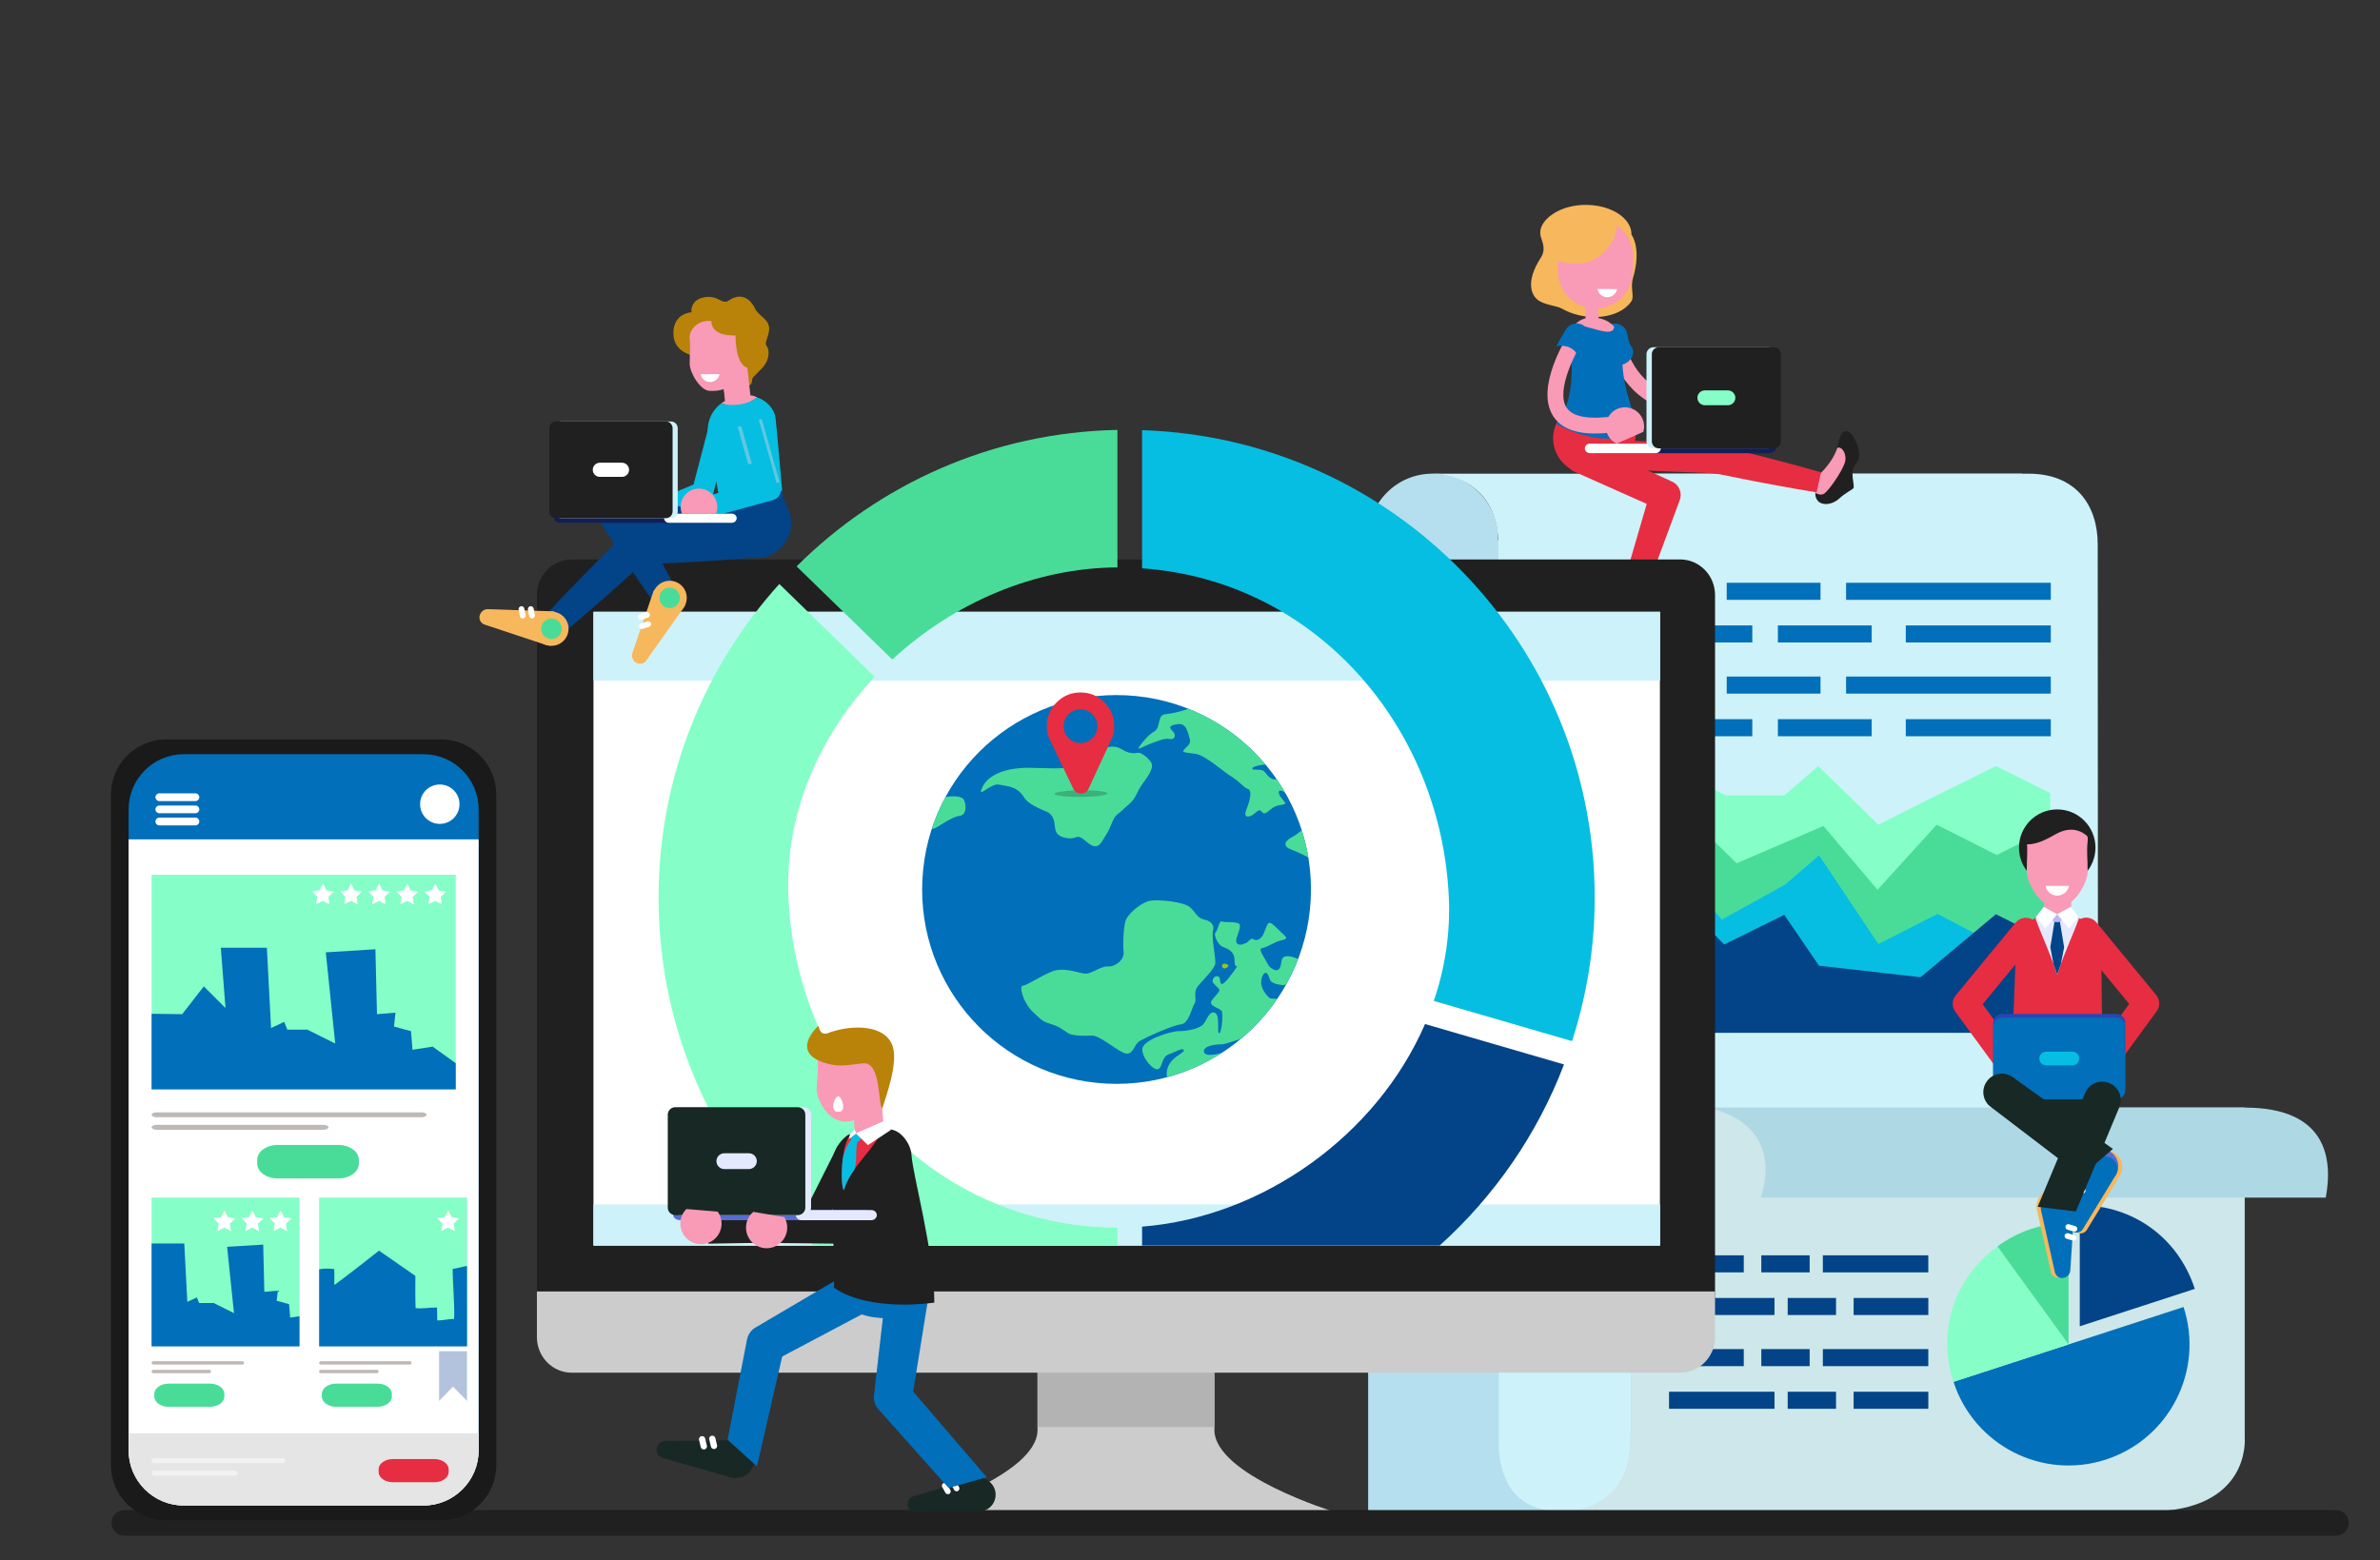 <?xml version="1.0" encoding="utf-8"?>
<!-- Generator: Adobe Illustrator 24.0.3, SVG Export Plug-In . SVG Version: 6.00 Build 0)  -->
<svg version="1.1" id="revisi" xmlns="http://www.w3.org/2000/svg" xmlns:xlink="http://www.w3.org/1999/xlink" x="0px" y="0px"
	 viewBox="0 0 610 400" style="enable-background:new 0 0 610 400;" xml:space="preserve">
<rect x="0" y="0" width="610" height="400" fill="#333333" stroke="none"/>
<style type="text/css">
	.st0{fill:#FEF0AB;}
	.st1{fill:#FFF5CD;}
	.st2{clip-path:url(#SVGID_2_);}
	.st3{opacity:0.1;}
	.st4{fill:#726D95;}
	.st5{fill:#B1E2EA;}
	.st6{fill:#92C71B;}
	.st7{fill:#565981;}
	.st8{fill:#B3C3DE;}
	.st9{fill:#FFFFFF;}
	.st10{opacity:0.2;}
	.st11{clip-path:url(#SVGID_4_);fill:#726D95;}
	.st12{clip-path:url(#SVGID_4_);}
	.st13{fill:#F5F1C3;}
	.st14{fill:#D8D4A8;}
	.st15{fill:#5752A4;}
	.st16{fill:#80C41C;}
	.st17{fill:#A79C90;}
	.st18{fill:#F63949;}
	.st19{fill:#F2F2F2;}
	.st20{fill:#F51620;}
	.st21{fill:#AD5620;}
	.st22{fill:#8A4A26;}
	.st23{fill:#89CCC5;}
	.st24{fill:#F1E1D0;}
	.st25{fill:#ED6876;}
	.st26{fill:#49281C;}
	.st27{fill:#282223;}
	.st28{fill:#ECD51A;}
	.st29{fill:#333333;}
	.st30{fill:#F73A42;}
	.st31{fill:#F5ADA2;}
	.st32{fill:#A0642F;}
	.st33{fill:#4569AF;}
	.st34{fill:#867D77;}
	.st35{fill:#4E4545;}
	.st36{fill:#644A09;}
	.st37{fill:#593011;}
	.st38{fill:#B3D246;}
	.st39{fill:#D4EBE7;}
	.st40{fill:#EEF9FA;}
	.st41{fill:#75CBDE;}
	.st42{fill:#C2E8F0;}
	.st43{fill:#81C31F;}
	.st44{fill:#B4DE5A;}
	.st45{fill:#F53A4A;}
	.st46{fill:#FD5F2D;}
	.st47{fill:#93562E;}
	.st48{fill:#FEDFBC;}
	.st49{fill:#C2C934;}
	.st50{opacity:0.1;fill:#070606;}
	.st51{fill:#381E0C;}
	.st52{fill:#322A2B;}
	.st53{fill:#4D260B;}
	.st54{fill:#070606;}
	.st55{fill:#1A1A1A;}
	.st56{clip-path:url(#SVGID_6_);}
	.st57{fill:#BFB9B6;}
	.st58{fill:#F6BF2A;}
	.st59{fill:#DF9023;}
	.st60{fill:#F59E27;}
	.st61{fill:#F4A83A;}
	.st62{fill:#83CFEC;}
	.st63{fill:#FFD03C;}
	.st64{opacity:0.1;fill:#182825;}
	.st65{fill:#06BEE1;}
	.st66{fill:#49DC98;}
	.st67{fill:#016FB9;}
	.st68{fill:#CCCCCC;}
	.st69{clip-path:url(#SVGID_8_);fill:#85FFC7;}
	.st70{fill:#E72D41;}
	.st71{fill:#85FFC7;}
	.st72{clip-path:url(#SVGID_10_);}
	.st73{fill:#E5E5E5;}
	.st74{clip-path:url(#SVGID_12_);fill:#034387;}
	.st75{clip-path:url(#SVGID_14_);fill:#06BEE1;}
	.st76{clip-path:url(#SVGID_16_);fill:#85FFC7;}
	.st77{clip-path:url(#SVGID_18_);fill:#49DC98;}
	.st78{clip-path:url(#SVGID_20_);fill:#182825;}
	.st79{clip-path:url(#SVGID_22_);fill:#202020;}
	.st80{clip-path:url(#SVGID_24_);fill:#016FB9;}
	.st81{fill:none;stroke:#282D33;stroke-width:4;}
	.st82{fill:none;stroke:#85FFC7;stroke-width:3;}
	.st83{fill:none;stroke:#FFFFFF;stroke-width:3;}
	.st84{fill:#CDF2F9;}
	.st85{fill:#F7B75D;}
	.st86{fill:#182825;}
	.st87{fill:#034387;}
	.st88{fill:#202020;}
	.st89{fill:#2747B3;}
	.st90{fill:#F99AB6;}
	.st91{fill:#FFFEFF;}
	.st92{fill:#2143AF;}
	.st93{fill:#121F55;}
	.st94{fill:#566CD3;}
	.st95{fill:#E5E9FF;}
	.st96{fill:#B8B9F1;}
	.st97{fill-rule:evenodd;clip-rule:evenodd;fill:#49DC98;}
	.st98{fill:#61C8E0;}
	.st99{fill:#F7A93E;}
	.st100{fill:#B8EDF4;}
	.st101{fill:#999999;}
	.st102{fill:#FF0000;}
	.st103{fill-rule:evenodd;clip-rule:evenodd;fill:#CDF2F9;}
	.st104{fill-rule:evenodd;clip-rule:evenodd;fill:#202020;}
	.st105{fill-rule:evenodd;clip-rule:evenodd;fill:#016FB9;}
	.st106{fill-rule:evenodd;clip-rule:evenodd;fill:#06BEE1;}
	.st107{fill-rule:evenodd;clip-rule:evenodd;fill:#566CD3;}
	.st108{fill:#FFF4B8;}
	.st109{fill:#DCDDC9;}
	.st110{fill-rule:evenodd;clip-rule:evenodd;fill:#FF0000;}
	.st111{fill:#8EDEF2;}
	.st112{fill:#B3B3B3;}
	.st113{fill:#B9B8F1;}
	.st114{fill-rule:evenodd;clip-rule:evenodd;fill:#E5E5E5;}
	.st115{fill-rule:evenodd;clip-rule:evenodd;fill:#85FFC7;}
	.st116{fill-rule:evenodd;clip-rule:evenodd;fill:#F7B75D;}
	.st117{fill-rule:evenodd;clip-rule:evenodd;fill:#E72D41;}
	.st118{fill-rule:evenodd;clip-rule:evenodd;fill:#FFFFFF;}
	.st119{fill-rule:evenodd;clip-rule:evenodd;fill:#034387;}
	.st120{clip-path:url(#SVGID_26_);}
	.st121{fill-rule:evenodd;clip-rule:evenodd;fill:#B9B8F1;}
	.st122{fill-rule:evenodd;clip-rule:evenodd;fill:#121F55;}
	.st123{fill:#7C7BBD;}
	.st124{fill:#E36046;}
	.st125{fill:#A395B3;}
	.st126{fill:#F3F8FE;}
	.st127{fill:#FCFCFC;}
	.st128{fill:#E6E2DC;}
	.st129{fill:#B88308;}
	.st130{fill:#B5DFEE;}
	.st131{fill:#CDE7EA;}
	.st132{fill:#AFD8E5;}
	.st133{clip-path:url(#SVGID_28_);}
</style>
<g>
	<g id="XMLID_429_">
		<g>
			<g>
				<g>
					<path class="st130" d="M416.76,121.43v17.07h-32.83v-0.6c0-9.09-7.37-16.47-16.47-16.47h-0.33c-9.09,0-16.47,7.37-16.47,16.47
						v249.46h163.2l4.37-265.93H416.76z"/>
				</g>
			</g>
		</g>
		<g>
			<g>
				<path class="st84" d="M366.54,121.43c7.38,0,17.48,4.19,17.48,18.15l0.12,230.06c0,9.69,4.16,17.81,15.88,17.81
					c7.4,0,17.9-2.12,17.9-18.89l119.85,6.57l-0.12-235.55c0-10.03-5.55-18.15-17.75-18.15H366.54z"/>
			</g>
		</g>
		<g id="XMLID_431_">
			<g id="XMLID_433_">
				<g>
					<path class="st131" d="M575.33,283.92v84.62c0,0,1.76,18.95-24.85,18.95c-37.97,0-149-0.02-149-0.02
						c2.27-0.06,16.43-1.28,16.43-18.88v-64.03c0,0-1.99-20.63,19.4-20.63H575.33z"/>
				</g>
			</g>
			<g id="XMLID_432_">
				<g>
					<path class="st9" d="M401.05,387.46l0.42,0C401.21,387.47,401.05,387.46,401.05,387.46z"/>
				</g>
			</g>
		</g>
		<g>
			<g>
				<g>
					<rect x="427.78" y="356.78" class="st87" width="27.03" height="4.37"/>
				</g>
			</g>
			<g>
				<g>
					<rect x="475.09" y="356.78" class="st87" width="19.15" height="4.37"/>
				</g>
			</g>
			<g>
				<g>
					<rect x="458.19" y="356.78" class="st87" width="12.39" height="4.37"/>
				</g>
			</g>
			<g>
				<g>
					<rect x="467.2" y="345.85" class="st87" width="27.03" height="4.37"/>
				</g>
			</g>
			<g>
				<g>
					<rect x="427.78" y="345.85" class="st87" width="19.15" height="4.37"/>
				</g>
			</g>
			<g>
				<g>
					<rect x="451.43" y="345.85" class="st87" width="12.39" height="4.37"/>
				</g>
			</g>
			<g>
				<g>
					<rect x="427.78" y="332.74" class="st87" width="27.03" height="4.37"/>
				</g>
			</g>
			<g>
				<g>
					<rect x="475.09" y="332.74" class="st87" width="19.15" height="4.37"/>
				</g>
			</g>
			<g>
				<g>
					<rect x="458.19" y="332.74" class="st87" width="12.39" height="4.37"/>
				</g>
			</g>
			<g>
				<g>
					<rect x="467.2" y="321.81" class="st87" width="27.03" height="4.37"/>
				</g>
			</g>
			<g>
				<g>
					<rect x="427.78" y="321.81" class="st87" width="19.15" height="4.37"/>
				</g>
			</g>
			<g>
				<g>
					<rect x="451.43" y="321.81" class="st87" width="12.39" height="4.37"/>
				</g>
			</g>
		</g>
		<g>
			<g>
				<path class="st132" d="M451.32,307.01c6.23-20.44-14.03-23.07-14.03-23.07s118.35,0,138.02,0c20.96,0,22.66,12.95,20.79,23.07
					H451.32z"/>
			</g>
		</g>
		<g id="XMLID_645_">
			<g id="XMLID_18380_">
				<path class="st87" d="M533.05,340l29.48-9.59c-4.23-13.04-15.78-21.45-29.48-21.45V340z"/>
			</g>
			<g id="XMLID_18374_">
				<path class="st67" d="M530.18,344.65l-29.49,9.59c5.29,16.3,22.78,25.22,39.06,19.92c16.28-5.29,25.2-22.8,19.9-39.1l0,0
					L530.18,344.65z"/>
			</g>
			<g id="XMLID_18372_">
				<path class="st71" d="M530.18,344.65l-18.23-25.11c-11.08,8.06-15.49,21.66-11.26,34.7L530.18,344.65z"/>
			</g>
			<g id="XMLID_18365_">
				<path class="st66" d="M530.18,344.65V313.6c-6.85,0-12.68,1.9-18.23,5.93L530.18,344.65z"/>
			</g>
		</g>
		<g id="XMLID_877_">
			<g id="XMLID_878_">
				<g id="XMLID_881_">
					<polygon class="st71" points="411.79,203.83 427.39,196.23 442.35,203.91 457.31,203.91 466.03,196.39 481.42,211.42 
						496.38,203.91 511.56,196.39 525.46,203.29 525.46,264.75 396.83,264.75 396.83,193.95 					"/>
				</g>
			</g>
			<g id="XMLID_883_">
				<g id="XMLID_884_">
					<polygon class="st66" points="411.57,219.47 427.18,203.83 445.12,221.3 467.35,211.74 481.21,228.09 496.38,211.42 
						511.77,219.18 525.46,212.37 525.46,264.75 396.83,264.75 396.83,211.74 					"/>
				</g>
			</g>
			<g id="XMLID_890_">
				<g id="XMLID_63_">
					<polygon class="st65" points="412,211.42 426.96,219.02 441.31,235.74 457.53,226.77 466.25,219.28 481.42,242.01 
						496.6,234.29 511.77,242.23 525.46,235.04 525.46,264.75 396.83,264.75 396.83,220.56 					"/>
				</g>
			</g>
			<g id="XMLID_430_">
				<g id="XMLID_955_">
					<polygon class="st87" points="411.79,238.01 426.96,226.93 441.92,242.12 457.31,234.52 466.21,247.56 492.23,250.52 
						511.56,234.37 525.46,241.36 525.46,264.75 396.83,264.75 396.83,232.89 					"/>
				</g>
			</g>
		</g>
		<g>
			<g>
				<g>
					<rect x="396.66" y="184.37" class="st67" width="52.46" height="4.37"/>
				</g>
			</g>
			<g>
				<g>
					<rect x="488.46" y="184.37" class="st67" width="37.16" height="4.37"/>
				</g>
			</g>
			<g>
				<g>
					<rect x="455.68" y="184.37" class="st67" width="24.04" height="4.37"/>
				</g>
			</g>
			<g>
				<g>
					<rect x="473.16" y="173.44" class="st67" width="52.46" height="4.37"/>
				</g>
			</g>
			<g>
				<g>
					<rect x="396.66" y="173.44" class="st67" width="37.16" height="4.37"/>
				</g>
			</g>
			<g>
				<g>
					<rect x="442.56" y="173.44" class="st67" width="24.04" height="4.37"/>
				</g>
			</g>
			<g>
				<g>
					<rect x="396.66" y="160.33" class="st67" width="52.46" height="4.37"/>
				</g>
			</g>
			<g>
				<g>
					<rect x="488.46" y="160.33" class="st67" width="37.16" height="4.37"/>
				</g>
			</g>
			<g>
				<g>
					<rect x="455.68" y="160.33" class="st67" width="24.04" height="4.37"/>
				</g>
			</g>
			<g>
				<g>
					<rect x="473.16" y="149.4" class="st67" width="52.46" height="4.37"/>
				</g>
			</g>
			<g>
				<g>
					<rect x="396.66" y="149.4" class="st67" width="37.16" height="4.37"/>
				</g>
			</g>
			<g>
				<g>
					<rect x="442.56" y="149.4" class="st67" width="24.04" height="4.37"/>
				</g>
			</g>
		</g>
	</g>
	<g>
		<g>
			<g>
				<path class="st85" d="M418.1,77.28c0.89-1.29-0.32-3.45,0.44-6.01c2.29-7.74-0.39-11.11-0.39-11.11
					c0.04-2.84-2.34-5.33-5.91-6.65c-1.67-0.62-3.6-0.97-5.66-0.99c-3.12-0.02-5.96,0.75-8.07,2.02c-2.27,1.36-3.91,3.31-3.73,5.46
					c0.13,1.53,1.77,3.54,0.1,6.12c-4.11,6.36-2.33,10.02-0.14,11.16c2.01,1.05,4.33,1.14,5.52,1.81
					C406.3,82.55,414.93,81.87,418.1,77.28z"/>
			</g>
		</g>
		<g>
			<path class="st90" d="M437.11,105.6c1.4-0.16,2.85-0.41,4.34-0.76c1.09-0.25,1.78-1.34,1.52-2.44c-0.25-1.09-1.34-1.78-2.44-1.52
				c-6.95,1.61-12.64,0.92-16.92-2.04c-6.53-4.53-7.69-12.89-7.7-12.97c-0.15-1.11-1.18-1.88-2.28-1.75
				c-1.11,0.15-1.9,1.17-1.75,2.28c0.05,0.41,1.42,10.24,9.41,15.79C425.59,105.16,430.89,106.3,437.11,105.6z"/>
		</g>
		<g>
			<path class="st67" d="M416.88,88.98c0.4,0,0.77,0.04,1.12,0.11c-0.68-1.93-0.9-3.34-0.9-3.37c-0.21-1.6-1.59-2.8-3.21-2.8
				c-0.13,0-0.26,0.01-0.4,0.02c-1.76,0.23-3.01,1.85-2.78,3.61c0.03,0.2,0.37,2.57,1.56,5.61
				C412.9,90.39,414.43,88.98,416.88,88.98z"/>
		</g>
		<g>
			<g>
				<path class="st90" d="M413.05,87.27c1.04-0.53,1.89-2.11,0.64-3.55c-1.23-1.42-3.12-2.22-5.15-2.29l-0.53-0.02
					c-1.8-0.07-3.43,0.72-4.51,1.99C404.36,86.06,410.22,88.35,413.05,87.27z"/>
			</g>
		</g>
		<g>
			<g>
				<path class="st90" d="M409.61,77.33l0.05,2.3l0.09,4.31L406.43,84l-0.1-5.51l-0.04-2.14C407.28,77.03,408.42,77.39,409.61,77.33
					z"/>
			</g>
		</g>
		<g>
			<g>
				<g>
					<path class="st90" d="M409.61,77.88l0.05,2.3c-1.17-0.18-2.6-0.7-3.34-1.57l-0.04-1.71C407.28,77.58,408.42,77.94,409.61,77.88
						z"/>
				</g>
			</g>
		</g>
		<g>
			<g>
				<path class="st90" d="M408.79,79.07L408.79,79.07c-3.14-0.03-5.91-1.56-7.64-3.91c-1.2-1.62-1.9-3.63-1.88-5.8l0.04-3.78
					c0.03-2.75,1.2-5.21,3.07-6.94c1.74-1.62,4.08-2.6,6.64-2.57l0,0c1.69,0.02,3.28,0.47,4.65,1.26c2.93,1.67,4.9,4.84,4.86,8.45
					l-0.04,3.78c-0.04,3.48-1.91,6.5-4.7,8.16C412.33,78.59,410.62,79.09,408.79,79.07z"/>
			</g>
		</g>
		<g>
			<g>
				<path class="st70" d="M419.1,110.33c1.12,4.91-4.96,9.8-9.88,10.92c-4.91,1.12-9.8-1.96-10.92-6.87
					c-1.12-4.91,1.96-9.8,6.87-10.92C410.09,102.34,417.98,105.41,419.1,110.33z"/>
			</g>
		</g>
		<g>
			<g>
				<path class="st91" d="M409.42,74.07c0.21,1.2,1.25,2.11,2.5,2.12c1.26,0.01,2.31-0.88,2.55-2.07L409.42,74.07z"/>
			</g>
		</g>
		<g>
			<g>
				<path class="st67" d="M418.46,89.49c0.62,1.72-1.11,3.82-2.93,4.02c-1.82,0.2-4.03-2.18-4.23-3.99c-0.2-1.82,2.51-5.8,3.53-4.28
					C415.82,86.68,417.93,88.02,418.46,89.49z"/>
			</g>
		</g>
		<g>
			<g>
				<path class="st67" d="M403.5,83.39c-0.79,0.92-1.29,2.09-1.35,3.4c0,0,2.96,14.31-3.29,21.88c0,0,11.28,6.76,20.34,2.19
					c0-6.48-3.96-10.96-3.34-21.47c0.13-2.2-0.74-4.22-2.17-5.68C413.6,87.05,406.73,83.03,403.5,83.39z"/>
			</g>
		</g>
		<g>
			<g>
				<g>
					<g>
						<path class="st92" d="M413.17,155.97c0.22,2.13-0.16,3.85-0.07,4.38c0.14,0.87,4.08,1.67,4.57,4.1
							c0.67,3.33,5.05,3.68,5.76,3.82c1.81,0.36,3.43-0.56,2.48-2.32c-1.11-2.05-2.22-2.42-3.7-4.91c-2.18-3.66-2.35-6.13-3.5-8.31
							c-0.21-0.4-1.26-1.75-2.86-1.54C414.39,151.37,412.9,153.35,413.17,155.97z"/>
					</g>
				</g>
			</g>
			<g>
				<g>
					<g>
						<path class="st90" d="M419.56,162.42c-1.22-1.8-3.33-7.62-3.05-9.04c0.33-1.66,3.55-2.36,4-1c0.77,2.34,0.53,6.72,3.31,10.87
							C423.79,164.49,420.98,164.52,419.56,162.42z"/>
					</g>
				</g>
			</g>
		</g>
		<g>
			<g>
				<g>
					<g>
						<path class="st88" d="M471.43,127.78c1.58-1.45,3.18-2.17,3.55-2.56c0.62-0.64-1.1-4.27,0.56-6.12
							c2.27-2.53-0.07-6.25-0.38-6.91c-0.8-1.67-2.5-2.41-3.34-0.6c-0.98,2.11-0.61,3.22-1.72,5.91c-1.63,3.94-3.51,5.55-4.57,7.78
							c-0.19,0.41-0.65,2.05,0.47,3.21C467.01,129.55,469.49,129.56,471.43,127.78z"/>
					</g>
				</g>
			</g>
			<g>
				<g>
					<g>
						<path class="st90" d="M472.78,118.79c-0.71,2.05-4.12,7.23-5.42,7.85c-1.53,0.73-4.02-1.44-3.19-2.61
							c1.42-2.02,5.07-4.44,6.73-9.16C471.9,114.17,473.61,116.4,472.78,118.79z"/>
					</g>
				</g>
			</g>
		</g>
		<g>
			<path class="st70" d="M428.58,123.47l-0.16-0.07l-21.54-9.89c-2.04-0.94-4.45-0.04-5.39,2c-0.94,2.04-0.04,4.45,2,5.39
				c0.01,0,0.03,0.02,0.04,0.02l18.53,8.26l-6.56,22.5l5.63,1.86l9.39-25.32C431.23,126.35,430.36,124.29,428.58,123.47z"/>
		</g>
		<g>
			<path class="st90" d="M408.81,111.14c1.05,0,2.16-0.06,3.35-0.18c1.12-0.12,1.93-1.11,1.81-2.23c-0.12-1.12-1.12-1.92-2.23-1.81
				c-3.75,0.39-8.59,0.26-10.29-2.53c-2.68-4.4,2.38-14.09,4.37-17.13c0.61-0.94,0.35-2.2-0.59-2.81c-0.94-0.61-2.2-0.35-2.81,0.59
				c-0.93,1.42-8.93,14.11-4.44,21.47C399.86,109.59,403.49,111.14,408.81,111.14z"/>
		</g>
		<g>
			<g>
				<path class="st85" d="M398.22,66.63c0,0,6.81,2.44,11.07-0.52c4.26-2.96,6.2-7.52,4.34-10.19c-1.86-2.67-6.81-2.44-11.07,0.52
					C398.31,59.39,398.22,66.63,398.22,66.63z"/>
			</g>
		</g>
		<g>
			<path class="st70" d="M406.7,112.55c0,0,3.77,0.1,9.42,0.33c2.82,0.13,6.12,0.29,9.65,0.46c3.53,0.21,7.29,0.43,11.06,0.66
				l1.41,0.09l0.35,0.02l0.09,0.01l0.39,0.04l0.17,0.02l0.7,0.1l1.39,0.21l0.09,0.01l0.34,0.06l0.04,0.01l0.17,0.04l0.34,0.09
				l0.68,0.17c1.8,0.45,3.57,0.89,5.29,1.31c1.71,0.43,3.38,0.82,4.94,1.24c1.57,0.41,3.05,0.8,4.42,1.16
				c2.74,0.7,5.01,1.36,6.6,1.8c1.59,0.45,2.5,0.71,2.5,0.71l-1.14,5.11c0,0-0.93-0.15-2.56-0.41c-1.63-0.28-3.96-0.65-6.74-1.18
				c-1.39-0.26-2.9-0.53-4.49-0.83c-1.6-0.28-3.27-0.64-5-0.98c-1.73-0.35-3.53-0.7-5.35-1.07l-0.68-0.14l-0.34-0.07l-0.17-0.03
				l-0.04-0.01c-0.07-0.01,0.55,0.1,0.28,0.05l-0.02,0l-0.09-0.01l-1.4-0.16l-0.7-0.09l-0.17-0.02l-0.02,0
				c-0.07-0.01,0.56,0.05,0.28,0.03l-0.04,0l-0.09,0l-0.35-0.01l-1.41-0.06c-3.77-0.15-7.53-0.29-11.07-0.43
				c-3.53-0.18-6.82-0.35-9.65-0.49c-5.65-0.32-9.41-0.6-9.41-0.6L406.7,112.55z"/>
		</g>
		<g>
			<g>
				<path class="st93" d="M407.94,114.95c0-0.67,0.55-1.22,1.22-1.22h44.29c0.93,0,1.69,0.55,1.69,1.22c0,0.67-0.76,1.22-1.69,1.22
					h-44.29C408.48,116.17,407.94,115.63,407.94,114.95L407.94,114.95z"/>
			</g>
			<g>
				<path class="st9" d="M406.2,114.95c0,0.67,0.59,1.22,1.32,1.22h16.82c0.72,0,1.32-0.55,1.32-1.22c0-0.67-0.59-1.22-1.32-1.22
					h-16.82C406.79,113.73,406.2,114.28,406.2,114.95z"/>
			</g>
			<g>
				<path class="st84" d="M455.07,90.81v22.33c0,0.99-0.81,1.8-1.8,1.8H423.8c-1,0-1.8-0.81-1.8-1.8V90.81c0-0.99,0.81-1.8,1.8-1.8
					h29.47C454.26,89.01,455.07,89.82,455.07,90.81z"/>
			</g>
			<g>
				<path class="st88" d="M456.44,90.81v22.33c0,0.99-0.81,1.8-1.8,1.8h-29.47c-0.99,0-1.8-0.81-1.8-1.8V90.81
					c0-0.99,0.81-1.8,1.8-1.8h29.47C455.63,89.01,456.44,89.82,456.44,90.81z"/>
			</g>
			<g>
				<path class="st71" d="M435.05,101.98L435.05,101.98c0-1.05,0.85-1.9,1.9-1.9h5.92c1.05,0,1.9,0.85,1.9,1.9l0,0
					c0,1.05-0.85,1.9-1.9,1.9h-5.92C435.9,103.88,435.05,103.03,435.05,101.98z"/>
			</g>
		</g>
		<g>
			<path class="st67" d="M400.12,88.63c2.4,0,3.92,1.36,4.57,3.09c0.74-1.52,1.5-2.87,2.12-3.82c0.97-1.49,0.55-3.49-0.94-4.46
				c-0.52-0.34-1.13-0.52-1.76-0.52c-1.1,0-2.1,0.55-2.7,1.46c-0.46,0.71-1.45,2.3-2.5,4.38C399.29,88.68,399.69,88.63,400.12,88.63
				z"/>
		</g>
		<g>
			<g>
				<path class="st90" d="M420.97,107.34c0.49,1.11,0.53,2.29,0.22,3.37l-6.84,3.02c-1.01-0.49-1.86-1.32-2.35-2.43
					c-1.09-2.48,0.02-5.37,2.5-6.47C416.98,103.74,419.87,104.86,420.97,107.34z"/>
			</g>
		</g>
	</g>
	<g>
		<g>
			<g>
				<g>
					<g>
						<path class="st68" d="M311.26,366.57c0-11.63,0-28.5,0-28.5h-22.67h-22.67c0,0,0,16.87,0,28.5s-30.83,21.04-30.83,21.04h53.5
							h53.49C342.08,387.62,311.26,378.2,311.26,366.57z"/>
					</g>
				</g>
			</g>
		</g>
		<g>
			<g>
				<g>
					<g>
						<path class="st112" d="M311.26,365.86c0-11.59,0-27.78,0-27.78h-45.34c0,0,0,16.19,0,27.78H311.26z"/>
					</g>
				</g>
			</g>
		</g>
		<g>
			<g>
				<g>
					<g>
						<path class="st88" d="M430.65,143.42H146.53c-4.93,0-8.92,4.09-8.92,9.13v180.29h301.96V152.55
							C439.57,147.51,435.57,143.42,430.65,143.42z"/>
					</g>
				</g>
			</g>
		</g>
		<g>
			<g>
				<g>
					<g>
						<rect x="152.11" y="156.84" class="st9" width="273.33" height="162.47"/>
					</g>
				</g>
			</g>
		</g>
		<g>
			<g>
				<g>
					<g>
						<path class="st68" d="M137.61,331.07v11.7c0,5.04,3.99,9.13,8.92,9.13h284.12c4.93,0,8.92-4.09,8.92-9.13v-11.7H137.61z"/>
					</g>
				</g>
			</g>
		</g>
		<g>
			<g>
				<g>
					<g>
						<rect x="152.11" y="156.84" class="st84" width="273.38" height="17.67"/>
					</g>
				</g>
			</g>
		</g>
		<g>
			<g>
				<g>
					<g>
						<rect x="152.11" y="308.77" class="st84" width="273.38" height="10.55"/>
					</g>
				</g>
			</g>
		</g>
		<g>
			<g>
				<g>
					<g>
						<path class="st65" d="M292.72,110.27v35.42c44.37,3.12,76.66,40.51,78.62,84.4c0.41,9.2-1,18.12-3.85,26.51l35.43,10.3
							c3.73-11.56,5.8-23.86,5.81-36.65C408.81,165.27,357.2,112.36,292.72,110.27z"/>
					</g>
				</g>
			</g>
			<g>
				<g>
					<g>
						<path class="st66" d="M286.4,145.46v-35.25c-32.09,0.63-61.05,13.88-82.23,34.98l24.53,23.88
							C244.34,154.61,265.13,145.55,286.4,145.46z"/>
					</g>
				</g>
			</g>
			<g>
				<g>
					<g>
						<path class="st71" d="M208.57,319.32h77.83v-4.6c-47.29-0.17-82.28-38.87-84.33-84.63c-0.96-21.47,7.88-41.44,22.12-56.58
							l-24.45-23.8c-19.21,21.25-30.92,49.39-30.95,80.29C168.76,265.46,184.12,297.34,208.57,319.32z"/>
					</g>
				</g>
			</g>
			<g>
				<g>
					<g>
						<path class="st87" d="M368.96,319.32c14.02-12.62,25.05-28.49,31.9-46.44l-35.62-10.36c-12.33,28.44-41.48,49.49-72.52,51.94
							v4.85H368.96z"/>
					</g>
				</g>
			</g>
		</g>
	</g>
	<g>
		<g>
			<g>
				<path class="st65" d="M182.3,106.82l-4.54,17.39l-14.89,6.21l2.1,5.04l16.14-6.73c0.79-0.33,1.37-1.01,1.59-1.83l4.89-18.71
					c0.38-1.44-0.49-2.92-1.93-3.3l-0.05-0.01C184.16,104.51,182.68,105.38,182.3,106.82z"/>
			</g>
		</g>
		<g>
			<g>
				<path class="st87" d="M173.1,156.63c1.29-0.93,1.68-2.65,0.99-4.03c0,0-0.41-0.82-1.16-2.24c-0.76-1.41-1.81-3.45-3.13-5.86
					c-1.16-2.15-2.52-4.61-3.99-7.23c1.73,0.38,3.44,0.76,5.09,1.11c1.68,0.35,3.3,0.69,4.84,1.02c1.54,0.31,3,0.61,4.34,0.88
					c2.69,0.54,4.94,0.95,6.51,1.26c1.57,0.29,2.48,0.45,2.48,0.45c2.38,0.41,4.65-1.2,5.05-3.58c0.39-2.28-1.07-4.44-3.28-4.99
					c0,0-0.89-0.22-2.45-0.57c-1.56-0.34-3.79-0.86-6.48-1.43c-1.34-0.28-2.8-0.59-4.34-0.91c-1.54-0.31-3.17-0.64-4.85-0.99
					c-3.36-0.67-6.96-1.36-10.56-2.04l-1.35-0.25l-0.34-0.06l-0.17-0.03l-0.04-0.01l-0.35-0.06l-0.02,0l-0.09-0.01
					c-1.43-0.17-2.7,0.23-3.71,0.95c-1,0.72-1.71,1.74-2.04,2.93c-0.34,1.17-0.21,2.56,0.31,3.63c0.36,0.71,0.32,0.57,0.4,0.71
					l0.18,0.28l0.37,0.57c0.98,1.51,1.94,3,2.88,4.44c1.87,2.88,3.65,5.55,5.19,7.82c1.53,2.28,2.86,4.15,3.76,5.48
					c0.91,1.32,1.45,2.06,1.45,2.06C169.66,157.35,171.67,157.67,173.1,156.63z"/>
			</g>
		</g>
		<g id="_x38_._Right_shoe_90_">
			<g>
				<g>
					<path class="st85" d="M169.1,156.84c1.98,1.4,4.71,0.93,6.11-1.04c1.4-1.98,0.93-4.72-1.04-6.11c-1.98-1.4-4.71-0.93-6.11,1.04
						C166.66,152.7,167.13,155.44,169.1,156.84z"/>
				</g>
			</g>
			<g>
				<g>
					<path class="st85" d="M165.57,169.42l9.6-13.56c1.02-1.43,0.68-3.42-0.76-4.43l0,0c-1.43-1.01-5.88-1.37-6.9,0.07l-5.41,15.86
						c-0.6,1.75,1.24,3.45,2.87,2.58C165.21,169.8,165.42,169.63,165.57,169.42z"/>
				</g>
			</g>
			<g>
				<g>
					<path class="st9" d="M166.58,157.54L166.58,157.54c-0.06-0.46-0.52-0.76-0.96-0.61l-1.62,0.52c-0.34,0.11-0.55,0.44-0.51,0.79
						l0,0c0.06,0.46,0.52,0.75,0.96,0.61l1.62-0.52C166.41,158.22,166.62,157.89,166.58,157.54z"/>
				</g>
			</g>
			<g>
				<g>
					<path class="st9" d="M166.87,159.91L166.87,159.91c-0.06-0.46-0.52-0.75-0.96-0.61l-1.62,0.52c-0.34,0.11-0.55,0.44-0.51,0.79
						l0,0c0.06,0.46,0.52,0.76,0.96,0.61l1.62-0.52C166.7,160.59,166.91,160.26,166.87,159.91z"/>
				</g>
			</g>
			<g>
				<g>
					<path class="st66" d="M170.12,155.41c1.19,0.84,2.83,0.56,3.67-0.63c0.84-1.19,0.56-2.83-0.63-3.67
						c-1.18-0.84-2.83-0.56-3.67,0.63C168.65,152.93,168.93,154.57,170.12,155.41z"/>
				</g>
			</g>
		</g>
		<g>
			<g>
				<path class="st129" d="M190.45,95.63l0.49,3.62l0.79-0.26c0.61-0.19,1.02-0.76,1.02-1.39l0,0c0-0.43,0.19-0.84,0.51-1.11
					l2.04-2.09c0.85-0.87,1.45-1.97,1.63-3.17c0.14-0.9,0.08-1.88-0.5-2.63c-0.8-1.05,1.94-3.92-0.01-6.33
					c-0.88-1.09-2.26-1.89-2.83-3.06c-1.9-3.91-4.76-3.6-6.75-2.2c-1.78,1.25-2.55-1.29-6.04-0.85c-2.72,0.34-3.8,2.28-3.58,3.89
					c0,0-4.63,0.19-4.63,5.36c0,5.18,5.46,5.82,5.46,5.82L190.45,95.63z"/>
			</g>
		</g>
		<g>
			<g>
				<polygon class="st90" points="184.83,91.75 185.59,100.49 186.1,106.2 192.8,105.62 191.27,91.67 190.84,87.7 				"/>
			</g>
		</g>
		<g>
			<g>
				<g>
					<path class="st90" d="M190.14,96.11v1.4c-1.09,1.37-2.81,2.43-4.55,2.98l-0.38-4.38H190.14z"/>
				</g>
			</g>
		</g>
		<g>
			<g>
				<path class="st90" d="M183.01,100.2h-1.09c-2.37,0-5.15-4.61-5.15-6.98c0-2.83,0.24-4.26,0-6.17c-0.33-2.62,2.14-4.78,4.78-4.78
					h5.35c2.01,0,3.64,1.63,3.64,3.64v8.68C190.55,97.69,186.11,100.2,183.01,100.2z"/>
			</g>
		</g>
		<g>
			<g>
				<path class="st129" d="M182.34,82.27c0,0-0.48,3.95,6.19,3.71c0,0-0.2,7.81,3.31,8.37l0.62-2.63c0,0,1.45-8.56-1.79-10.01
					C187.44,80.25,182.34,82.27,182.34,82.27z"/>
			</g>
		</g>
		<g>
			<g>
				<path class="st90" d="M194.09,101.9c-0.73-0.45-1.62-0.66-2.54-0.51l-2.96,0.46c-1.43,0.23-2.72,0.8-3.81,1.61
					C187.9,104.24,191.59,103.78,194.09,101.9z"/>
			</g>
		</g>
		<g>
			<g>
				<path class="st65" d="M198.77,107.15c-0.25-2.32-2.42-4.57-4.68-5.25c-2.5,1.88-6.19,2.34-9.3,1.56
					c-2.43,1.84-3.8,4.92-3.3,8.14l3.14,17.69l15.96-2.16C200.58,127.13,199.34,112.43,198.77,107.15z"/>
			</g>
		</g>
		<g>
			<g>
				<path class="st87" d="M139.76,157.81c0,0,0.61-0.69,1.71-1.87c1.1-1.17,2.66-2.87,4.57-4.86c1.9-2,12.42-12.65,12.42-12.65
					l0.24-0.22c0.16-0.14,0.33-0.28,0.5-0.41c0.34-0.26,0.7-0.5,1.07-0.71c0.74-0.42,1.55-0.74,2.39-0.94
					c0.21-0.05,0.42-0.09,0.63-0.13c0.1-0.02,17.93-1.68,19.46-2.06c2.7-0.66,1.7-5.75,1.7-5.75l16.03-2.46
					c0.12,2.29,1.6,4.52,2,6.02c0.64,2.39,0.25,4.82-0.9,6.81c-1.15,1.99-3.05,3.55-5.45,4.19c-1.17,0.31-2.35,0.38-3.48,0.23
					c-0.43,0.04-1.08,0.09-1.92,0.16c-1.6,0.12-3.89,0.31-6.64,0.5c-1.38,0.09-2.86,0.18-4.44,0.28c-1.58,0.09-3.24,0.19-4.96,0.28
					c-1.72,0.09-3.5,0.18-5.3,0.27c-1.56,0.07-3.15,0.14-4.74,0.21c-0.06,0.01-0.12,0.02-0.18,0.04c-0.03,0.01-0.06,0.02-0.09,0.04
					l-0.04,0.02c-0.01,0-0.01,0.01-0.02,0.01l-0.01,0.01l-0.06,0.05c-0.68,0.61-1.35,1.23-2.02,1.84c-1.35,1.21-2.67,2.4-3.95,3.55
					c-2.57,2.3-4.99,4.42-7.08,6.22c-2.08,1.81-3.85,3.28-5.08,4.32c-1.23,1.04-1.95,1.62-1.95,1.62c-1.2,0.97-2.96,0.96-4.15-0.1
					C138.7,161.16,138.58,159.13,139.76,157.81z"/>
			</g>
		</g>
		<g id="_x38_._Right_shoe_89_">
			<g>
				<g>
					<path class="st85" d="M137.18,159.8c-0.76,2.3,0.48,4.78,2.78,5.54c2.3,0.76,4.78-0.48,5.54-2.78c0.76-2.3-0.48-4.78-2.78-5.54
						C140.43,156.26,137.94,157.5,137.18,159.8z"/>
				</g>
			</g>
			<g>
				<g>
					<path class="st85" d="M124.12,160.09l15.77,5.23c1.67,0.55,3.47-0.35,4.02-2.02l0,0c0.55-1.67-0.41-6.03-2.07-6.58l-16.75-0.56
						c-1.85-0.06-2.94,2.19-1.63,3.5C123.65,159.86,123.87,160,124.12,160.09z"/>
				</g>
			</g>
			<g>
				<g>
					<path class="st9" d="M136.36,158.55L136.36,158.55c0.46,0,0.81-0.42,0.73-0.88l-0.32-1.67c-0.07-0.35-0.37-0.6-0.73-0.6l0,0
						c-0.46,0-0.81,0.42-0.73,0.88l0.32,1.67C135.71,158.3,136.01,158.55,136.36,158.55z"/>
				</g>
			</g>
			<g>
				<g>
					<path class="st9" d="M133.98,158.55L133.98,158.55c0.46,0,0.81-0.42,0.72-0.88l-0.32-1.67c-0.07-0.35-0.37-0.6-0.73-0.6l0,0
						c-0.46,0-0.81,0.42-0.72,0.88l0.32,1.67C133.32,158.3,133.63,158.55,133.98,158.55z"/>
				</g>
			</g>
			<g>
				<g>
					<path class="st66" d="M138.85,160.35c-0.46,1.38,0.29,2.87,1.67,3.33c1.38,0.46,2.87-0.29,3.33-1.67
						c0.46-1.38-0.29-2.87-1.67-3.32C140.79,158.23,139.3,158.97,138.85,160.35z"/>
				</g>
			</g>
		</g>
		<g>
			<g>
				<path class="st91" d="M184.41,95.93c-0.21,1.14-1.21,2.01-2.42,2.01c-1.21,0-2.21-0.87-2.42-2.01H184.41z"/>
			</g>
		</g>
		<g>
			<g>
				<path class="st90" d="M153.75,127.71c1.14-0.18,2.12-0.76,2.82-1.57l-1.1-7.06c-0.91-0.56-2.02-0.81-3.17-0.63
					c-2.56,0.4-4.31,2.8-3.91,5.36C148.79,126.36,151.19,128.11,153.75,127.71z"/>
			</g>
		</g>
		<g>
			<g>
				<path class="st65" d="M198.3,128.14c0.64-0.22,1.18-0.67,1.51-1.27c0.36-0.65,0.44-1.41,0.22-2.12l-6.14-19.95l-5.22,1.61
					l5.31,17.26l-12.92,3.52l1.44,5.27l15.64-4.26C198.19,128.18,198.24,128.16,198.3,128.14z"/>
			</g>
		</g>
		<g>
			<g>
				
					<rect x="196.84" y="107.16" transform="matrix(0.962 -0.272 0.272 0.962 -24.023 58.075)" class="st98" width="0.78" height="16.85"/>
			</g>
		</g>
		<g>
			<g>
				<polygon class="st98" points="192.7,118.87 190,109.29 189.07,109.41 191.77,118.99 				"/>
			</g>
		</g>
		<g>
			<g>
				<path class="st90" d="M174.5,129.31c-0.15,1.15,0.12,2.25,0.7,3.15l7.09,0.95c0.8-0.72,1.35-1.71,1.51-2.85
					c0.34-2.57-1.46-4.93-4.03-5.27C177.21,124.95,174.85,126.75,174.5,129.31z"/>
			</g>
		</g>
		<g>
			<g>
				<path class="st93" d="M187.15,132.85c0-0.64-0.52-1.17-1.17-1.17h-42.35c-0.89,0-1.61,0.53-1.61,1.17
					c0,0.64,0.73,1.17,1.61,1.17h42.35C186.63,134.02,187.15,133.49,187.15,132.85L187.15,132.85z"/>
			</g>
			<g>
				<path class="st9" d="M188.81,132.85c0,0.64-0.57,1.17-1.26,1.17h-16.08c-0.69,0-1.26-0.53-1.26-1.17c0-0.64,0.57-1.17,1.26-1.17
					h16.08C188.25,131.68,188.81,132.21,188.81,132.85z"/>
			</g>
			<g>
				<path class="st84" d="M142.09,109.77v21.35c0,0.95,0.77,1.72,1.72,1.72h28.17c0.95,0,1.72-0.77,1.72-1.72v-21.35
					c0-0.95-0.77-1.72-1.72-1.72h-28.17C142.86,108.04,142.09,108.81,142.09,109.77z"/>
			</g>
			<g>
				<path class="st88" d="M140.78,109.77v21.35c0,0.95,0.77,1.72,1.72,1.72h28.17c0.95,0,1.72-0.77,1.72-1.72v-21.35
					c0-0.95-0.77-1.72-1.72-1.72H142.5C141.55,108.04,140.78,108.81,140.78,109.77z"/>
			</g>
			<g>
				<path class="st9" d="M161.23,120.44L161.23,120.44c0-1-0.81-1.82-1.82-1.82h-5.66c-1,0-1.82,0.81-1.82,1.82l0,0
					c0,1,0.81,1.81,1.82,1.81h5.66C160.42,122.26,161.23,121.44,161.23,120.44z"/>
			</g>
		</g>
	</g>
	<g>
		<g>
			<g>
				<g>
					<path class="st70" d="M515.64,276.81c-1.05,0-2.08-0.48-2.75-1.39l-11.76-16.09c-0.91-1.25-0.87-2.96,0.12-4.16l15.36-18.66
						c1.19-1.45,3.33-1.65,4.78-0.47c1.45,1.19,1.66,3.33,0.46,4.78l-13.69,16.62l10.2,13.96c1.11,1.52,0.78,3.64-0.74,4.75
						C517.04,276.6,516.34,276.81,515.64,276.81z"/>
				</g>
			</g>
		</g>
		<g>
			<g>
				<g>
					<path class="st70" d="M538.21,276.78c-0.7,0-1.4-0.21-2-0.66c-1.51-1.11-1.84-3.23-0.74-4.75l10.25-14l-13.64-16.58
						c-1.19-1.45-0.98-3.59,0.47-4.78c1.45-1.19,3.59-0.98,4.78,0.47l15.31,18.61c0.99,1.2,1.03,2.91,0.12,4.16l-11.8,16.13
						C540.28,276.3,539.25,276.78,538.21,276.78z"/>
				</g>
			</g>
		</g>
		<g>
			<g>
				<g>
					<path class="st88" d="M537.07,217.3c0,5.41-4.39,9.8-9.8,9.8c-5.41,0-9.8-4.39-9.8-9.8s4.39-9.8,9.8-9.8
						C532.68,207.5,537.07,211.89,537.07,217.3z"/>
				</g>
			</g>
		</g>
		<g>
			<g>
				<g>
					<polygon class="st90" points="530.86,227.75 530.84,237.07 530.82,243.16 523.67,243.14 524.03,228.24 524.14,224.01 					"/>
				</g>
			</g>
		</g>
		<g>
			<g>
				<g>
					<path class="st70" d="M516.65,242.35c0.02-2.91,2.54-5.72,5.14-7.08c3.9-2.03,9.91-0.62,11.82,0.52
						c3.26,1.94,5.2,5.88,4.97,9.93l0.23,21.73h-23.08C515.73,267.46,516.59,248.96,516.65,242.35z"/>
				</g>
			</g>
		</g>
		<g>
			<path class="st95" d="M527.62,248.91c1.69-5.21,3.55-8.85,5.23-13.48c-5.13-1.94-10.1-0.85-11.16,0
				c1.67,4.63,3.53,8.27,5.23,13.48c0.09,0.38,0.34,0.98,0.35,0.97c0.01,0.01,0.01,0.03,0.02,0.03
				C527.31,249.85,527.53,249.28,527.62,248.91z"/>
		</g>
		<g>
			<polygon class="st87" points="527.88,235.79 527.27,235.79 526.65,235.79 525.5,242.83 526.31,247.12 527.27,249.88 
				528.22,247.12 529.04,242.83 			"/>
		</g>
		<g>
			<g>
				<g>
					<path class="st90" d="M529.13,209.81h-3.72c-3.28,0-6.36,2.69-5.95,5.95c0.3,2.37,0,4.15,0,7.68c0,2.95,3.46,8.68,6.41,8.68
						h2.79c2.95,0,6.41-5.73,6.41-8.68c0-3.52-0.3-5.3,0-7.68C535.49,212.5,532.41,209.81,529.13,209.81z"/>
				</g>
			</g>
		</g>
		<g>
			<g>
				<g>
					<path class="st91" d="M524.26,227.1c0.27,1.42,1.51,2.5,3.01,2.5s2.75-1.08,3.01-2.5H524.26z"/>
				</g>
			</g>
		</g>
		<g>
			<g>
				<g>
					<path class="st86" d="M530.98,288.25h-7.42c-5.33,0-9.32-4.87-8.28-10.1l0.45-10.69h23.08l0.45,10.69
						C540.3,283.37,536.3,288.25,530.98,288.25z"/>
				</g>
			</g>
		</g>
		<g>
			<g>
				<g>
					<g>
						<path class="st89" d="M542.42,280.86h-29.25c-1.27,0-2.3-1.03-2.3-2.29v-16.35c0-1.27,1.03-2.29,2.3-2.29h29.25
							c1.27,0,2.29,1.03,2.29,2.29v16.35C544.71,279.83,543.68,280.86,542.42,280.86z"/>
					</g>
				</g>
			</g>
			<g>
				<g>
					<g>
						<path class="st67" d="M542.42,281.83h-29.25c-1.27,0-2.3-1.03-2.3-2.3v-16.35c0-1.27,1.03-2.29,2.3-2.29h29.25
							c1.27,0,2.29,1.03,2.29,2.29v16.35C544.71,280.8,543.68,281.83,542.42,281.83z"/>
					</g>
				</g>
			</g>
			<g>
				<g>
					<g>
						<path class="st65" d="M531.17,273.1h-6.76c-0.95,0-1.73-0.77-1.73-1.73v-0.03c0-0.95,0.77-1.73,1.73-1.73h6.76
							c0.95,0,1.73,0.77,1.73,1.73v0.03C532.9,272.33,532.12,273.1,531.17,273.1z"/>
					</g>
				</g>
			</g>
		</g>
		<g>
			<path class="st96" d="M528.18,236.19c-0.35,0.32-1.6,0.28-1.93-0.05c-0.32-0.32-0.43-1.8-0.43-1.8l2.88,0.08
				C528.71,234.42,528.52,235.88,528.18,236.19z"/>
		</g>
		<g>
			<polygon class="st9" points="524.22,238.01 521.79,235.09 523.82,232.48 527.27,234.36 			"/>
		</g>
		<g>
			<polygon class="st9" points="530.31,238.01 532.74,235.09 530.72,232.48 527.27,234.36 			"/>
		</g>
		<g>
			<g>
				<g>
					<g>
						<path class="st85" d="M531.3,313.58l1.99-7.46l-0.14-0.01c-0.45-0.02-0.78-0.44-0.68-0.89c0.08-0.34,0.39-0.57,0.73-0.56
							l0.47,0.02l0.22-0.84l-0.22-0.01c-0.45-0.02-0.78-0.44-0.68-0.89c0.08-0.34,0.38-0.57,0.73-0.56l0.55,0.02l1.25-4.69
							c0.06-0.09,0.13-0.18,0.21-0.26c0.08-0.18,0.16-0.35,0.27-0.52c1.23-2.02,3.88-2.67,5.9-1.43c2.02,1.23,2.66,3.87,1.43,5.9
							c-0.01,0.02-0.02,0.03-0.03,0.04c-0.01,0.01-0.01,0.02-0.01,0.02l-8.46,13.89c-0.13,0.22-0.32,0.4-0.55,0.54
							C532.75,316.87,530.84,315.33,531.3,313.58z"/>
					</g>
				</g>
			</g>
			<g id="_x38_._Right_shoe_92_">
				<g>
					<g>
						<g>
							<path class="st94" d="M536.41,302.6c2.02,1.23,4.67,0.59,5.9-1.43c1.23-2.03,0.59-4.67-1.43-5.9
								c-2.02-1.23-4.66-0.59-5.9,1.43C533.75,298.73,534.39,301.37,536.41,302.6z"/>
						</g>
					</g>
				</g>
				<g>
					<g>
						<g>
							<path class="st67" d="M533.81,315.13l8.47-13.89c0.89-1.47,0.43-3.38-1.04-4.28l0,0c-1.47-0.89-5.84-0.94-6.73,0.53
								l-4.22,15.85c-0.47,1.75,1.45,3.29,2.98,2.33C533.48,315.52,533.67,315.35,533.81,315.13z"/>
						</g>
					</g>
				</g>
				<g>
					<g>
						<g>
							<path class="st9" d="M535.04,303.11L535.04,303.11c0.1-0.44-0.22-0.87-0.68-0.89l-1.66-0.06c-0.35-0.01-0.65,0.22-0.73,0.56
								l0,0c-0.1,0.44,0.22,0.87,0.68,0.89l1.66,0.06C534.65,303.68,534.96,303.45,535.04,303.11z"/>
						</g>
					</g>
				</g>
				<g>
					<g>
						<g>
							<path class="st9" d="M534.51,305.38L534.51,305.38c0.1-0.44-0.22-0.87-0.68-0.89l-1.66-0.06c-0.35-0.01-0.65,0.22-0.73,0.56
								l0,0c-0.1,0.44,0.22,0.87,0.68,0.88l1.66,0.06C534.13,305.96,534.44,305.72,534.51,305.38z"/>
						</g>
					</g>
				</g>
			</g>
		</g>
		<g>
			<g>
				<g>
					<path class="st86" d="M515.82,276.1l25.72,18.44l-8.09,6.94l-23.16-17.68c-2.11-1.51-2.59-4.44-1.08-6.55l0.05-0.08
						C510.78,275.08,513.71,274.59,515.82,276.1z"/>
				</g>
			</g>
		</g>
		<g>
			<g>
				<g>
					<g>
						<path class="st85" d="M529.56,325.58l0.51-7.7l0.14,0.04c0.44,0.13,0.88-0.17,0.93-0.62c0.04-0.35-0.18-0.67-0.51-0.76
							l-0.45-0.13l0.06-0.87l0.22,0.06c0.43,0.13,0.88-0.17,0.93-0.62c0.03-0.35-0.18-0.67-0.51-0.76l-0.53-0.16l0.32-4.84
							c-0.02-0.11-0.06-0.21-0.12-0.32c-0.02-0.19-0.04-0.39-0.08-0.58c-0.52-2.31-2.82-3.77-5.13-3.25
							c-2.31,0.52-3.77,2.82-3.25,5.13c0,0.02,0.01,0.03,0.01,0.05c0,0.01,0,0.02,0,0.03l3.56,15.87c0.06,0.25,0.18,0.48,0.35,0.69
							C527.14,328.23,529.44,327.38,529.56,325.58z"/>
					</g>
				</g>
			</g>
			<g id="_x38_._Right_shoe_91_">
				<g>
					<g>
						<g>
							<path class="st85" d="M528.25,313.55c-2.31,0.52-4.61-0.93-5.13-3.25c-0.52-2.31,0.93-4.61,3.25-5.13
								c2.31-0.52,4.61,0.94,5.13,3.25C532.01,310.73,530.56,313.03,528.25,313.55z"/>
						</g>
					</g>
				</g>
				<g>
					<g>
						<g>
							<path class="st67" d="M526.7,326.24l-3.56-15.87c-0.38-1.68,0.68-3.34,2.36-3.72l0,0c1.68-0.38,5.83,0.98,6.21,2.66
								l-1.09,16.37c-0.12,1.8-2.42,2.65-3.56,1.25C526.88,326.72,526.75,326.49,526.7,326.24z"/>
						</g>
					</g>
				</g>
				<g>
					<g>
						<g>
							<path class="st9" d="M529.38,314.47L529.38,314.47c0.04-0.45,0.49-0.75,0.93-0.62l1.59,0.47c0.33,0.1,0.55,0.42,0.51,0.76
								l0,0c-0.05,0.45-0.49,0.75-0.93,0.62l-1.59-0.47C529.57,315.13,529.35,314.81,529.38,314.47z"/>
						</g>
					</g>
				</g>
				<g>
					<g>
						<g>
							<path class="st9" d="M529.15,316.79L529.15,316.79c0.05-0.45,0.49-0.75,0.93-0.62l1.59,0.47c0.33,0.1,0.55,0.42,0.51,0.76
								l0,0c-0.04,0.45-0.49,0.75-0.93,0.62l-1.59-0.47C529.33,317.45,529.12,317.13,529.15,316.79z"/>
						</g>
					</g>
				</g>
			</g>
		</g>
		<g>
			<g>
				<g>
					<path class="st86" d="M534.45,280.17l-12.19,29.21l9.79,1.18l11.15-26.74c1-2.39-0.13-5.14-2.52-6.14l-0.09-0.04
						C538.2,276.64,535.45,277.77,534.45,280.17z"/>
				</g>
			</g>
		</g>
		<g>
			<g>
				<g>
					<path class="st88" d="M526.82,213.88c4.99-2.83,8.45-0.09,9.94,2.89c-0.78-4.59-4.74-8.09-9.55-8.09c-4.6,0-8.43,3.21-9.44,7.5
						C520.91,217.05,523.72,215.64,526.82,213.88z"/>
				</g>
			</g>
		</g>
	</g>
	<g>
		<path class="st88" d="M598.72,393.68H31.86c-1.81,0-3.28-1.47-3.28-3.28c0-1.81,1.47-3.28,3.28-3.28h566.86
			c1.81,0,3.28,1.47,3.28,3.28C602,392.21,600.53,393.68,598.72,393.68z"/>
	</g>
	<g>
		<path class="st55" d="M127.2,375.58c0,7.82-6.34,14.16-14.16,14.16H42.59c-7.82,0-14.16-6.34-14.16-14.16V203.71
			c0-7.82,6.34-14.16,14.16-14.16h70.45c7.82,0,14.16,6.34,14.16,14.16V375.58z"/>
		<g>
			<defs>
				<path id="SVGID_27_" d="M122.68,371.79c0,7.82-6.34,14.16-14.16,14.16h-61.4c-7.82,0-14.16-6.34-14.16-14.16V207.5
					c0-7.82,6.34-14.16,14.16-14.16h61.4c7.82,0,14.16,6.34,14.16,14.16V371.79z"/>
			</defs>
			<use xlink:href="#SVGID_27_"  style="overflow:visible;fill:#016FB9;"/>
			<clipPath id="SVGID_2_">
				<use xlink:href="#SVGID_27_"  style="overflow:visible;"/>
			</clipPath>
			<g class="st2">
				<rect x="32.95" y="215.18" class="st9" width="90.45" height="170.77"/>
				<g>
					<path class="st66" d="M57.5,358.01c0,1.45-1.64,2.63-3.65,2.63H43.2c-2.02,0-3.65-1.18-3.65-2.63v-0.68
						c0-1.45,1.64-2.63,3.65-2.63h10.65c2.02,0,3.65,1.18,3.65,2.63V358.01z"/>
					<rect x="38.86" y="307" class="st71" width="37.9" height="37.9"/>
					<path class="st57" d="M62.55,349.38c0,0.24-0.19,0.43-0.43,0.43H39.29c-0.24,0-0.43-0.19-0.43-0.43l0,0
						c0-0.24,0.19-0.43,0.43-0.43h22.82C62.35,348.95,62.55,349.14,62.55,349.38L62.55,349.38z"/>
					<path class="st57" d="M54.09,351.59c0,0.24-0.19,0.43-0.43,0.43H39.29c-0.24,0-0.43-0.19-0.43-0.43l0,0
						c0-0.24,0.19-0.43,0.43-0.43h14.37C53.9,351.16,54.09,351.35,54.09,351.59L54.09,351.59z"/>
				</g>
				<path class="st66" d="M91.98,298.3c0,2.11-2.37,3.81-5.3,3.81H71.22c-2.93,0-5.3-1.71-5.3-3.81v-0.98c0-2.11,2.37-3.81,5.3-3.81
					h15.46c2.93,0,5.3,1.71,5.3,3.81V298.3z"/>
				<path class="st57" d="M109.33,285.78c0,0.35-0.58,0.63-1.29,0.63H40.15c-0.71,0-1.29-0.28-1.29-0.63l0,0
					c0-0.35,0.58-0.63,1.29-0.63h67.89C108.75,285.15,109.33,285.43,109.33,285.78L109.33,285.78z"/>
				<path class="st57" d="M84.18,288.99c0,0.35-0.58,0.63-1.29,0.63H40.15c-0.71,0-1.29-0.28-1.29-0.63l0,0
					c0-0.35,0.58-0.63,1.29-0.63h42.74C83.6,288.36,84.18,288.64,84.18,288.99L84.18,288.99z"/>
				<path class="st66" d="M100.44,358.01c0,1.45-1.64,2.63-3.65,2.63H86.14c-2.02,0-3.65-1.18-3.65-2.63v-0.68
					c0-1.45,1.64-2.63,3.65-2.63h10.65c2.02,0,3.65,1.18,3.65,2.63V358.01z"/>
				<rect x="81.79" y="307" class="st71" width="37.9" height="37.9"/>
				<path class="st57" d="M105.48,349.38c0,0.24-0.19,0.43-0.43,0.43H82.22c-0.24,0-0.43-0.19-0.43-0.43l0,0
					c0-0.24,0.19-0.43,0.43-0.43h22.82C105.29,348.95,105.48,349.14,105.48,349.38L105.48,349.38z"/>
				<path class="st57" d="M97.03,351.59c0,0.24-0.19,0.43-0.43,0.43H82.22c-0.24,0-0.43-0.19-0.43-0.43l0,0
					c0-0.24,0.19-0.43,0.43-0.43h14.37C96.83,351.16,97.03,351.35,97.03,351.59L97.03,351.59z"/>
				<polygon class="st8" points="112.54,359.13 116.11,355.48 119.69,359.13 119.69,346.4 112.54,346.4 				"/>
				<g>
					<rect x="32.95" y="367.42" class="st73" width="90.45" height="19.67"/>
					<path class="st19" d="M73.15,374.44c0,0.35-0.28,0.63-0.63,0.63H39.48c-0.35,0-0.63-0.28-0.63-0.63l0,0
						c0-0.35,0.28-0.63,0.63-0.63h33.04C72.87,373.81,73.15,374.09,73.15,374.44L73.15,374.44z"/>
					<path class="st19" d="M60.92,377.64c0,0.35-0.28,0.63-0.63,0.63h-20.8c-0.35,0-0.63-0.28-0.63-0.63l0,0
						c0-0.35,0.28-0.63,0.63-0.63h20.8C60.63,377.01,60.92,377.29,60.92,377.64L60.92,377.64z"/>
					<path class="st70" d="M114.99,377.35c0,1.45-1.63,2.63-3.65,2.63h-10.65c-2.02,0-3.65-1.18-3.65-2.63v-0.68
						c0-1.45,1.64-2.63,3.65-2.63h10.65c2.02,0,3.65,1.18,3.65,2.63V377.35z"/>
				</g>
				<polygon class="st71" points="38.86,224.25 38.86,242.48 38.86,279.27 89.72,279.27 116.81,279.27 116.81,224.25 				"/>
				<polygon class="st67" points="110.88,268.31 105.73,269.11 105.34,264.35 100.98,263.16 101.37,259.6 96.62,259.99 
					96.22,243.35 83.5,244.14 85.92,267.52 78.79,263.96 73.64,263.96 72.85,261.97 69.47,263.55 68.4,242.96 56.6,242.96 
					57.79,258.41 52.24,252.86 46.7,259.99 38.86,259.89 38.86,279.27 89.72,279.27 116.81,279.27 116.81,272.56 110.88,268.31 				
					"/>
				<polygon class="st9" points="82.79,226.49 83.65,228.27 85.59,228.57 84.17,229.93 84.48,231.87 82.75,230.94 81,231.84 
					81.35,229.9 79.95,228.51 81.9,228.25 				"/>
				<polygon class="st9" points="89.99,226.49 90.84,228.27 92.78,228.57 91.36,229.93 91.67,231.87 89.94,230.94 88.19,231.84 
					88.54,229.9 87.15,228.51 89.1,228.25 				"/>
				<polygon class="st9" points="97.18,226.49 98.03,228.27 99.97,228.57 98.55,229.93 98.86,231.87 97.13,230.94 95.38,231.84 
					95.73,229.9 94.34,228.51 96.29,228.25 				"/>
				<polygon class="st9" points="104.37,226.49 105.22,228.27 107.17,228.57 105.74,229.93 106.06,231.87 104.32,230.94 
					102.57,231.84 102.93,229.9 101.53,228.51 103.48,228.25 				"/>
				<polygon class="st9" points="111.56,226.49 112.41,228.27 114.36,228.57 112.94,229.93 113.25,231.87 111.52,230.94 
					109.77,231.84 110.12,229.9 108.72,228.51 110.67,228.25 				"/>
				<polygon class="st9" points="57.52,310.26 58.38,312.03 60.32,312.33 58.9,313.69 59.21,315.64 57.48,314.7 55.73,315.6 
					56.08,313.66 54.69,312.28 56.64,312.01 				"/>
				<polygon class="st9" points="64.72,310.26 65.57,312.03 67.51,312.33 66.09,313.69 66.4,315.64 64.67,314.7 62.92,315.6 
					63.27,313.66 61.88,312.28 63.83,312.01 				"/>
				<polygon class="st9" points="71.91,310.26 72.76,312.03 74.71,312.33 73.28,313.69 73.59,315.64 71.86,314.7 70.11,315.6 
					70.46,313.66 69.07,312.28 71.02,312.01 				"/>
				<polygon class="st9" points="114.89,310.26 115.74,312.03 117.68,312.33 116.26,313.69 116.57,315.64 114.84,314.7 
					113.09,315.6 113.44,313.66 112.05,312.28 114,312.01 				"/>
				<polygon class="st67" points="74.38,337.78 74.09,334.33 70.92,333.46 71.21,330.87 67.75,331.16 67.46,319.06 58.21,319.63 
					59.97,336.63 54.79,334.04 51.04,334.04 50.46,332.6 48.01,333.74 47.23,318.77 38.86,318.77 38.86,321.44 38.86,329.35 
					38.86,345.17 62.74,345.17 76.76,345.17 76.76,337.42 				"/>
				<path class="st67" d="M119.69,324.51c-1.21,0.25-2.45,0.61-3.66,0.79c-0.1,1.82,0.6,10.42,0.34,12.82
					c-1.45-0.01-2.87,0.4-4.3,0.39c-0.05-1.1,0-2.22-0.06-3.32c-1.82-0.04-3.72,0.38-5.5,0.15c-0.11-2.74-0.05-8.26-0.05-8.26
					l-9.32-6.47c0,0-9.45,7.45-11.45,8.81v-1.58c-0.01-0.84,0.02-1.68-0.03-2.52c-0.91-0.09-1.99-0.14-2.93-0.06
					c-0.33,0.03-0.64,0.09-0.93,0.16v19.74h37.9V324.51z"/>
			</g>
		</g>
		<path class="st9" d="M117.77,206.16c0,2.79-2.26,5.05-5.05,5.05c-2.79,0-5.05-2.26-5.05-5.05c0-2.79,2.26-5.05,5.05-5.05
			C115.51,201.11,117.77,203.37,117.77,206.16z"/>
		<path class="st9" d="M51.08,204.37c0,0.55-0.45,0.99-0.99,0.99h-9.25c-0.55,0-1-0.45-1-0.99l0,0c0-0.55,0.45-0.99,1-0.99h9.25
			C50.64,203.38,51.08,203.82,51.08,204.37L51.08,204.37z"/>
		<path class="st9" d="M51.08,207.49c0,0.55-0.45,0.99-0.99,0.99h-9.25c-0.55,0-1-0.45-1-0.99l0,0c0-0.55,0.45-0.99,1-0.99h9.25
			C50.64,206.49,51.08,206.94,51.08,207.49L51.08,207.49z"/>
		<path class="st9" d="M51.08,210.6c0,0.55-0.45,0.99-0.99,0.99h-9.25c-0.55,0-1-0.45-1-0.99l0,0c0-0.55,0.45-0.99,1-0.99h9.25
			C50.64,209.61,51.08,210.05,51.08,210.6L51.08,210.6z"/>
	</g>
	<g>
		<g id="_x38_._Right_shoe_88_">
			<g>
				<g>
					<path class="st86" d="M183.98,372.8c-0.73,2.54,0.75,5.2,3.29,5.92c2.55,0.73,5.2-0.75,5.92-3.29c0.73-2.55-0.75-5.2-3.29-5.93
						C187.35,368.78,184.7,370.25,183.98,372.8z"/>
				</g>
			</g>
			<g>
				<g>
					<path class="st86" d="M169.72,373.72l17.46,4.98c1.85,0.53,3.77-0.54,4.3-2.39l0,0c0.53-1.85-0.72-6.56-2.57-7.09l-18.32,0.17
						c-2.02,0.02-3.11,2.53-1.62,3.89C169.2,373.48,169.45,373.64,169.72,373.72z"/>
				</g>
			</g>
			<g>
				<g>
					<path class="st9" d="M183.03,371.47L183.03,371.47c0.51-0.02,0.87-0.5,0.75-0.99l-0.43-1.81c-0.09-0.38-0.43-0.64-0.82-0.62
						l0,0c-0.51,0.02-0.87,0.5-0.75,0.99l0.43,1.81C182.3,371.23,182.64,371.49,183.03,371.47z"/>
				</g>
			</g>
			<g>
				<g>
					<path class="st9" d="M180.42,371.58L180.42,371.58c0.51-0.02,0.87-0.5,0.75-0.99l-0.43-1.81c-0.09-0.38-0.43-0.64-0.82-0.62
						l0,0c-0.51,0.02-0.87,0.5-0.75,0.99l0.43,1.81C179.69,371.34,180.04,371.6,180.42,371.58z"/>
				</g>
			</g>
		</g>
		<g>
			<g>
				<path class="st67" d="M193.85,340.19l0.09-0.05l26.18-15.43l7.83,8.48l-27.47,14.56l-6.44,28.04l-0.2-0.03l-7.36-6.67l4.98-25.7
					C191.74,342.07,192.57,340.86,193.85,340.19z"/>
			</g>
		</g>
		<g id="_x38_._Right_shoe_87_">
			<g>
				<g>
					<path class="st86" d="M246.56,383.18c0.01,2.38,1.94,4.31,4.32,4.3c2.38,0,4.31-1.94,4.3-4.32c-0.01-2.38-1.94-4.31-4.32-4.3
						C248.48,378.87,246.55,380.8,246.56,383.18z"/>
				</g>
			</g>
			<g>
				<g>
					<path class="st86" d="M234.47,387.52l16.33-0.04c1.73,0,3.12-1.4,3.12-3.13l0,0c0-1.72-2.26-5.49-3.98-5.48l-15.78,4.7
						c-1.74,0.52-2.06,2.96-0.43,3.77C233.96,387.45,234.21,387.52,234.47,387.52z"/>
				</g>
			</g>
			<g>
				<g>
					<path class="st9" d="M245.41,382.27L245.41,382.27c0.43-0.14,0.63-0.65,0.4-1.04l-0.82-1.46c-0.17-0.3-0.53-0.44-0.86-0.33l0,0
						c-0.43,0.14-0.63,0.65-0.4,1.04l0.82,1.46C244.71,382.24,245.08,382.38,245.41,382.27z"/>
				</g>
			</g>
			<g>
				<g>
					<path class="st9" d="M243.18,383.01L243.18,383.01c0.43-0.14,0.63-0.65,0.4-1.04l-0.82-1.45c-0.17-0.3-0.53-0.44-0.86-0.33l0,0
						c-0.43,0.15-0.63,0.65-0.4,1.04l0.82,1.46C242.49,382.99,242.85,383.12,243.18,383.01z"/>
				</g>
			</g>
		</g>
		<g>
			<g>
				<path class="st67" d="M216.34,320.86l17.36-1.9c1.08,1.22,2.39,5.01,2.77,6.71c0.62,2.72,0.07,5.44-1.31,7.62
					c-1.38,2.19-3.59,3.86-6.32,4.47c-1.33,0.3-7.92,0.41-11.01-2.61C213.29,330.74,216.34,320.86,216.34,320.86z"/>
			</g>
		</g>
		<g>
			<g>
				<path class="st67" d="M227.17,330.14h11.17l-4.29,26.59l18.86,21.97l-9.78,2.75l-17.99-20.18c-0.88-1-1.34-2.39-1.11-3.81
					L227.17,330.14z"/>
			</g>
		</g>
		<g>
			<g>
				<path class="st88" d="M181.51,318.83l25.88-0.45c1.14-0.02,2.18-0.67,2.69-1.69l10.14-20.17l-5.5-2.77l-9.31,18.51l-24.02,0.42
					L181.51,318.83z"/>
			</g>
		</g>
		<g>
			<g>
				<polygon class="st90" points="218.45,277.8 219.24,294.13 226.8,293.77 225.71,278 225.4,273.51 				"/>
			</g>
		</g>
		<g>
			<g>
				<g>
					<path class="st90" d="M224.24,282.95c0,0-1.71,4.2-5.29,5.25l-0.26-5.48L224.24,282.95z"/>
				</g>
			</g>
		</g>
		<g>
			<g>
				<path class="st90" d="M215.98,287.47c-0.3-0.05-0.89-0.21-1.18-0.29c-2.82-0.77-5.59-5.42-5.49-8.09
					c0.13-3.19,0.46-4.79,0.28-6.95c-0.26-2.96,2.62-5.29,5.6-5.17l6.02,0.24c2.26,0.09,4.03,2,3.94,4.26l-0.39,9.77
					C224.62,284.74,219.43,288.02,215.98,287.47z"/>
			</g>
		</g>
		<g>
			<g>
				<path class="st90" d="M228.42,289.64c-0.8-0.54-1.8-0.81-2.84-0.69l-3.35,0.39c-1.62,0.19-3.1,0.77-4.36,1.64
					C221.34,291.99,225.53,291.64,228.42,289.64z"/>
			</g>
		</g>
		<g>
			<g>
				<path class="st88" d="M233.62,296.07c-0.15-2.63-2.48-6.18-5.35-6.53c-4.85,0.68-9.21,0.95-10.85,1.34
					c-2.82,1.96-4.5,5.36-4.08,9.01l0.43,30.21c9.08,6.4,25.7,3.83,25.7,3.83C239.47,320.9,233.92,301.24,233.62,296.07z"/>
			</g>
		</g>
		<g>
			<g>
				<path class="st88" d="M199.7,318.66l21.13,0.23c1.54,0.02,2.85-1.1,3.07-2.62l3.48-23.26l-6.08-0.91l-3.08,20.61l-18.45-0.2
					L199.7,318.66z"/>
			</g>
		</g>
		<g>
			<g>
				<path class="st70" d="M218.28,290.72c1.38-0.33,3.84-0.41,7.75-0.89c-2.17,5.09-8.02,9.32-9.75,15.29
					C215.37,304.13,215.46,292.68,218.28,290.72z"/>
			</g>
		</g>
		<g>
			<g>
				<path class="st65" d="M218.52,291.66c0.25-0.29,1.06-0.85,1.08-1.15c0.63-0.08,0.53,0.16,1.39,0.08c-2.37,2.19-1,5.8-1.93,9.1
					c-1.19,1.69-2.21,3.46-2.79,5.43c-0.5-0.55-0.7-4.31-0.29-7.88C216.03,296.85,216.59,293.85,218.52,291.66z"/>
			</g>
		</g>
		<g>
			<path class="st65" d="M218.24,292.22c0.3,0.39,1.57,0.58,1.97,0.3c0.38-0.27,0.76-1.75,0.76-1.75l-2.94-0.44
				C218.03,290.32,217.96,291.85,218.24,292.22z"/>
		</g>
		<g>
			<g>
				<path class="st129" d="M213.05,272.91c-11.66-2.54-3.26-9.95-3.26-9.95s0.23,2.77,2.49,1.86c4.32-1.73,13.72-2.82,16.3,2.82
					c2.01,4.39-1.73,14.01-2.44,16.52c-1.16-0.73-0.18-12.04-4.96-11.57C218.56,272.85,215.6,273.47,213.05,272.91z"/>
			</g>
		</g>
		<g>
			<g>
				<path class="st91" d="M214.81,285.04c-2.38-0.11-0.85-4.04,0.06-3.99C215.78,281.09,217.19,285.14,214.81,285.04z"/>
			</g>
		</g>
		<g>
			<polygon class="st9" points="222.46,293.56 228.38,289.63 226.37,287.43 219.34,290.55 			"/>
		</g>
		<g>
			<polygon class="st9" points="217.54,292.04 217.88,290.73 219.01,289.55 219.5,290.55 			"/>
		</g>
		<g>
			<g>
				<path class="st94" d="M222.88,311.5c0-0.72-0.58-1.3-1.3-1.3h-47.22c-0.99,0-1.8,0.58-1.8,1.3c0,0.72,0.81,1.3,1.8,1.3h47.22
					C222.29,312.81,222.88,312.22,222.88,311.5L222.88,311.5z"/>
			</g>
			<g>
				<path class="st95" d="M224.73,311.5c0,0.72-0.63,1.3-1.41,1.3h-17.93c-0.77,0-1.4-0.58-1.4-1.3c0-0.72,0.63-1.3,1.4-1.3h17.93
					C224.1,310.2,224.73,310.78,224.73,311.5z"/>
			</g>
			<g>
				<path class="st95" d="M172.62,285.76v23.82c0,1.06,0.86,1.92,1.92,1.92h31.42c1.06,0,1.92-0.86,1.92-1.92v-23.82
					c0-1.06-0.86-1.92-1.92-1.92h-31.42C173.48,283.84,172.62,284.7,172.62,285.76z"/>
			</g>
			<g>
				<path class="st86" d="M171.15,285.76v23.82c0,1.06,0.86,1.92,1.92,1.92h31.42c1.06,0,1.92-0.86,1.92-1.92v-23.82
					c0-1.06-0.86-1.92-1.92-1.92h-31.42C172.02,283.84,171.15,284.7,171.15,285.76z"/>
			</g>
			<g>
				<path class="st95" d="M193.97,297.67L193.97,297.67c0-1.12-0.91-2.02-2.02-2.02h-6.31c-1.12,0-2.02,0.91-2.02,2.02l0,0
					c0,1.12,0.91,2.03,2.02,2.03h6.31C193.06,299.69,193.97,298.79,193.97,297.67z"/>
			</g>
		</g>
		<g>
			<g>
				<path class="st90" d="M201.69,315.58c0.22-1.29-0.05-2.54-0.67-3.57l-7.94-1.34c-0.92,0.78-1.59,1.87-1.8,3.16
					c-0.48,2.88,1.45,5.6,4.33,6.09C198.48,320.4,201.21,318.46,201.69,315.58z"/>
			</g>
		</g>
		<g>
			<g>
				<path class="st90" d="M184.92,314.12c0.11-1.3-0.26-2.52-0.97-3.51l-8.03-0.67c-0.85,0.85-1.43,2-1.53,3.3
					c-0.24,2.91,1.92,5.46,4.83,5.7C182.13,319.18,184.68,317.02,184.92,314.12z"/>
			</g>
		</g>
	</g>
	<g>
		<g>
			<path class="st67" d="M283.65,277.79c-27.48-1.39-48.63-24.81-47.24-52.29c1.39-27.49,24.8-48.64,52.28-47.25
				c27.49,1.39,48.64,24.8,47.25,52.29C334.55,258.02,311.14,279.18,283.65,277.79z"/>
		</g>
		<g>
			<g>
				<path class="st6" d="M314.71,247.86c0.67-0.61-1.22-1.19-1.45-0.53C313.02,247.99,313.65,248.81,314.71,247.86z"/>
			</g>
			<g>
				<path class="st66" d="M245.92,209.16c1.92-0.24,1.71-2.71,1.22-3.97c-0.5-1.26-3.19-1.17-4.8-0.87
					c-1.39,2.56-2.56,5.28-3.49,8.1c0.26,0.05,0.57,0.01,0.98-0.2C240.93,211.64,244,209.4,245.92,209.16z"/>
			</g>
			<g>
				<path class="st66" d="M292.79,268.83c-0.23,2.23,2.74,5.63,4,5.25c1.25-0.39,0.82-3.1,2.77-3.79c1.94-0.69,3.57-1.84,3.86-1.04
					c0.31,0.8-5.03,2.1-4.33,6.89c0.02,0,0.03,0,0.04-0.01c0.28-0.08,2.05-0.63,4.23-1.34c3.5-1.28,6.82-2.96,9.91-4.96
					c-0.49,0.29-4.68,1.35-4.71-0.33c-0.03-1.68,4.13-1.81,4.69-1.78c0.55,0.03,4.7-1.38,4.77-1.4c0.08-0.06,0.15-0.12,0.23-0.19
					c0.23-0.2,0.64-0.55,1.16-1.02c2.98-2.66,5.64-5.69,7.91-9c-0.56-0.23-1.58,0.08-2.03-0.35c-0.64-0.59-2.23-2.36-2.03-4.25
					c0.21-1.89,1.14-2.74,1.76-1.59c0.62,1.15,0.14,1.78,2.24,2.36c1.92,0.53,2.36,0.09,2.42,0.01c1.15-2.06,2.16-4.21,3.02-6.44
					c-2.05-0.91-4.05-1.23-4.25,0.55c-0.2,1.78-0.71,2.77-2.02,2.14c-1.31-0.63-1.49-1.41-2.21-2.69c-0.72-1.27-1.77-2.67-0.64-2.83
					c1.12-0.17,2.99-1.42,4.24-1.8c1.25-0.39,2.49-0.43,1.42-1.39c-1.07-0.95-2.03-2.07-3.21-3c-1.19-0.93-1.39,0.86-2.15,2.5
					c-0.75,1.65-1.89,1.92-2.65,1.44c-0.76-0.48-1.08,0.68-1.96,1.02c-0.61,0.24-1.83,0.81-2.35-0.12c-0.51-0.92,1.31-3.74,0.8-4.66
					c-0.52-0.93-3.91-0.42-4.56-0.79c-0.66-0.38-1.01,2.23-1.6,2.79c-0.59,0.57,0.53,2.86,1.39,3.47c0.87,0.6,1.88,0.54,2.83,1.71
					c0.95,1.18,0.45,2.16,0.74,3.06c0.29,0.91,0.9,0.05,0.29,0.91c-0.6,0.86-3.02,4.33-3.69,4.08c-0.66-0.26-0.13-1.8-1.02-1.97
					c-0.89-0.15-1.32,0.73-1.32,1.29c0,0.56,1.4,1.52,1.71,2.1c0.31,0.58-1.15,1.62-1.97,2.92c-0.82,1.3,2.17,1.9,2.59,2.6
					c0.41,0.69,0.05,5.6-0.63,5.68c-0.68,0.08,0.35-4.57-1.08-5.21c-1.42-0.63-1.99,1.69-2.95,2.88c-0.96,1.18-4.13,1.82-6.37,1.81
					C299.86,264.37,293.02,266.6,292.79,268.83z"/>
			</g>
			<g>
				<path class="st66" d="M310.93,238.36c0.3-0.83-0.23-2.2-2.22-2.61c-2-0.41-2.36-2.11-3.87-3.3c-1.51-1.2-7.87-1.97-10.13-1.52
					c-2.26,0.45-5.9,3.4-6.34,5.51c-0.44,2.11-0.61,5.47-0.38,7.5c0.23,2.02-1.99,3.92-4,3.82c-2.02-0.1-4.25,2.03-6.03,1.83
					c-1.78-0.21-5.4-1.83-8.61-0.44c-3.22,1.4-6.23,3.49-7.25,3.56c-1.01,0.06,0.22,4.5,2.68,6.75c2.46,2.25,2.24,2.36,4.89,3.16
					c2.65,0.81,3.58,2.31,5.02,2.61c1.44,0.3,3.01,0.37,5.15,0.26c2.13-0.12,6.84,4.27,8.73,4.59c1.89,0.32,2.02-2.25,3.52-3.18
					c1.51-0.93,8.39-4.06,10.54-4.29c2.14-0.22,2.79-4.23,3.52-5.32c0.73-1.08-0.42-2.71,0.78-4.33c1.2-1.62,4.49-4.6,4.57-6.04
					C311.58,245.45,310.4,239.79,310.93,238.36z"/>
			</g>
			<g>
				<path class="st66" d="M291.71,192.98c-0.5,0.1-2.15,0.34-3.74-0.64c-1.58-0.98-2.9-1.38-5.65-0.29
					c-2.74,1.09-3.73,2.83-6.26,4.06c-2.53,1.22-6.43,0.79-12.26,0.72c-5.83-0.08-10.52,1.71-12.02,4.99
					c-1.52,3.29,2.07-1.13,4.29-0.68c2.22,0.45,3.46,0.4,5.08,1.71c1.61,1.32,0.9,2.04,3.85,3.71c2.94,1.68,3.97,1.28,4.88,3.12
					c0.92,1.85-0.32,4.36,3.11,5.09c3.44,0.73,2.55-1.55,5.56,1.07c3.01,2.61,3.69,0.07,5.04-1.99c1.33-2.07,1.56-4.19,2.84-5.13
					c1.28-0.95,0.94-0.85,2.93-2.55c1.99-1.69,1.84-3.04,3.52-5.31c1.68-2.27,3.02-4.24,2.07-5.56
					C294,194,292.36,192.85,291.71,192.98z"/>
			</g>
			<g>
				<path class="st66" d="M329.45,203.31c-0.69-1.21-1.44-2.38-2.23-3.53c-1.81,0.31-2.6-1.55-3.35-2.15
					c-0.76-0.59-2.8-0.03-2.89-0.6c-0.09-0.56,2.29-1,3.38-1.02c-5.24-6.26-12-11.22-19.75-14.31c-2.16,0.76-4,1.18-6.02,1.41
					c-2.03,0.24-1.07,3.42-2.68,4.35c-1.62,0.93-3.06,2.76-3.9,3.95c-0.85,1.19,0.78,0.04,2.61-0.66c1.83-0.68,3.89-1.59,5.17-1.3
					c1.28,0.29,1.78-1.03,0.82-1.97c-0.96-0.95-1.15-1.52,1.22-1.84c2.37-0.33,2.58,2.26,3.07,3.62c0.49,1.38-0.55,1.99-1.38,2.85
					c-0.83,0.85,0.52,0.81,2.97,1.16c2.45,0.35,6.95,4.5,9.18,5.84c2.23,1.35,2.95,2.74,4.16,3.13c1.22,0.39,0.52,3.06-0.37,5.25
					c-0.9,2.2,0.56,2.16,1.72,1.33c1.17-0.84,1.54-1.61,2.28-0.67c0.74,0.93,1.47-0.15,2.63-0.99c1.16-0.83,2.73-0.76,3.24-1.06
					c0.51-0.31-1.53-1.76-1.57-2.88C327.68,202.11,329.26,202.99,329.45,203.31z"/>
			</g>
			<g>
				<path class="st66" d="M333.64,212.82c-0.81,0.63-1.3,1.17-2.68,1.88c-1.38,0.72-2.46,2.12-0.15,3.02
					c2.3,0.89,4.5,2.08,4.52,2.09C334.93,217.42,334.36,215.09,333.64,212.82z"/>
			</g>
		</g>
	</g>
	<g>
		<path class="st10" d="M270.29,203.5c0-0.47,3.02-0.87,6.76-0.9c3.74-0.03,6.77,0.33,6.78,0.79c0,0.47-3.03,0.87-6.76,0.9
			C273.33,204.33,270.3,203.97,270.29,203.5z"/>
		<path class="st67" d="M271.83,185.96c0.02,3,2.31,5.41,5.12,5.39c2.8-0.02,5.06-2.47,5.04-5.47c-0.02-3-2.31-5.42-5.12-5.39
			C274.06,180.51,271.8,182.96,271.83,185.96z"/>
		<g>
			<path class="st70" d="M270.78,180.1c1.68-1.7,3.71-2.56,6.09-2.58c2.39-0.02,4.43,0.81,6.13,2.48c1.7,1.68,2.56,3.71,2.58,6.09
				c0.01,1.23-0.17,2.24-0.53,3.03l-6.06,13.11c-0.17,0.37-0.43,0.67-0.78,0.88c-0.35,0.22-0.73,0.33-1.14,0.33
				c-0.4,0-0.79-0.1-1.14-0.31c-0.36-0.21-0.63-0.5-0.81-0.87l-6.24-13.02c-0.38-0.78-0.57-1.79-0.58-3.02
				C268.27,183.85,269.1,181.8,270.78,180.1z M276.97,190.49c1.19-0.01,2.21-0.44,3.05-1.29c0.84-0.85,1.25-1.87,1.24-3.06
				c-0.01-1.19-0.44-2.21-1.29-3.04c-0.85-0.84-1.87-1.25-3.07-1.24c-1.19,0.01-2.21,0.44-3.05,1.29c-0.84,0.85-1.25,1.87-1.24,3.06
				c0.01,1.19,0.44,2.21,1.29,3.05C274.75,190.08,275.77,190.5,276.97,190.49z"/>
		</g>
	</g>
</g>
</svg>
